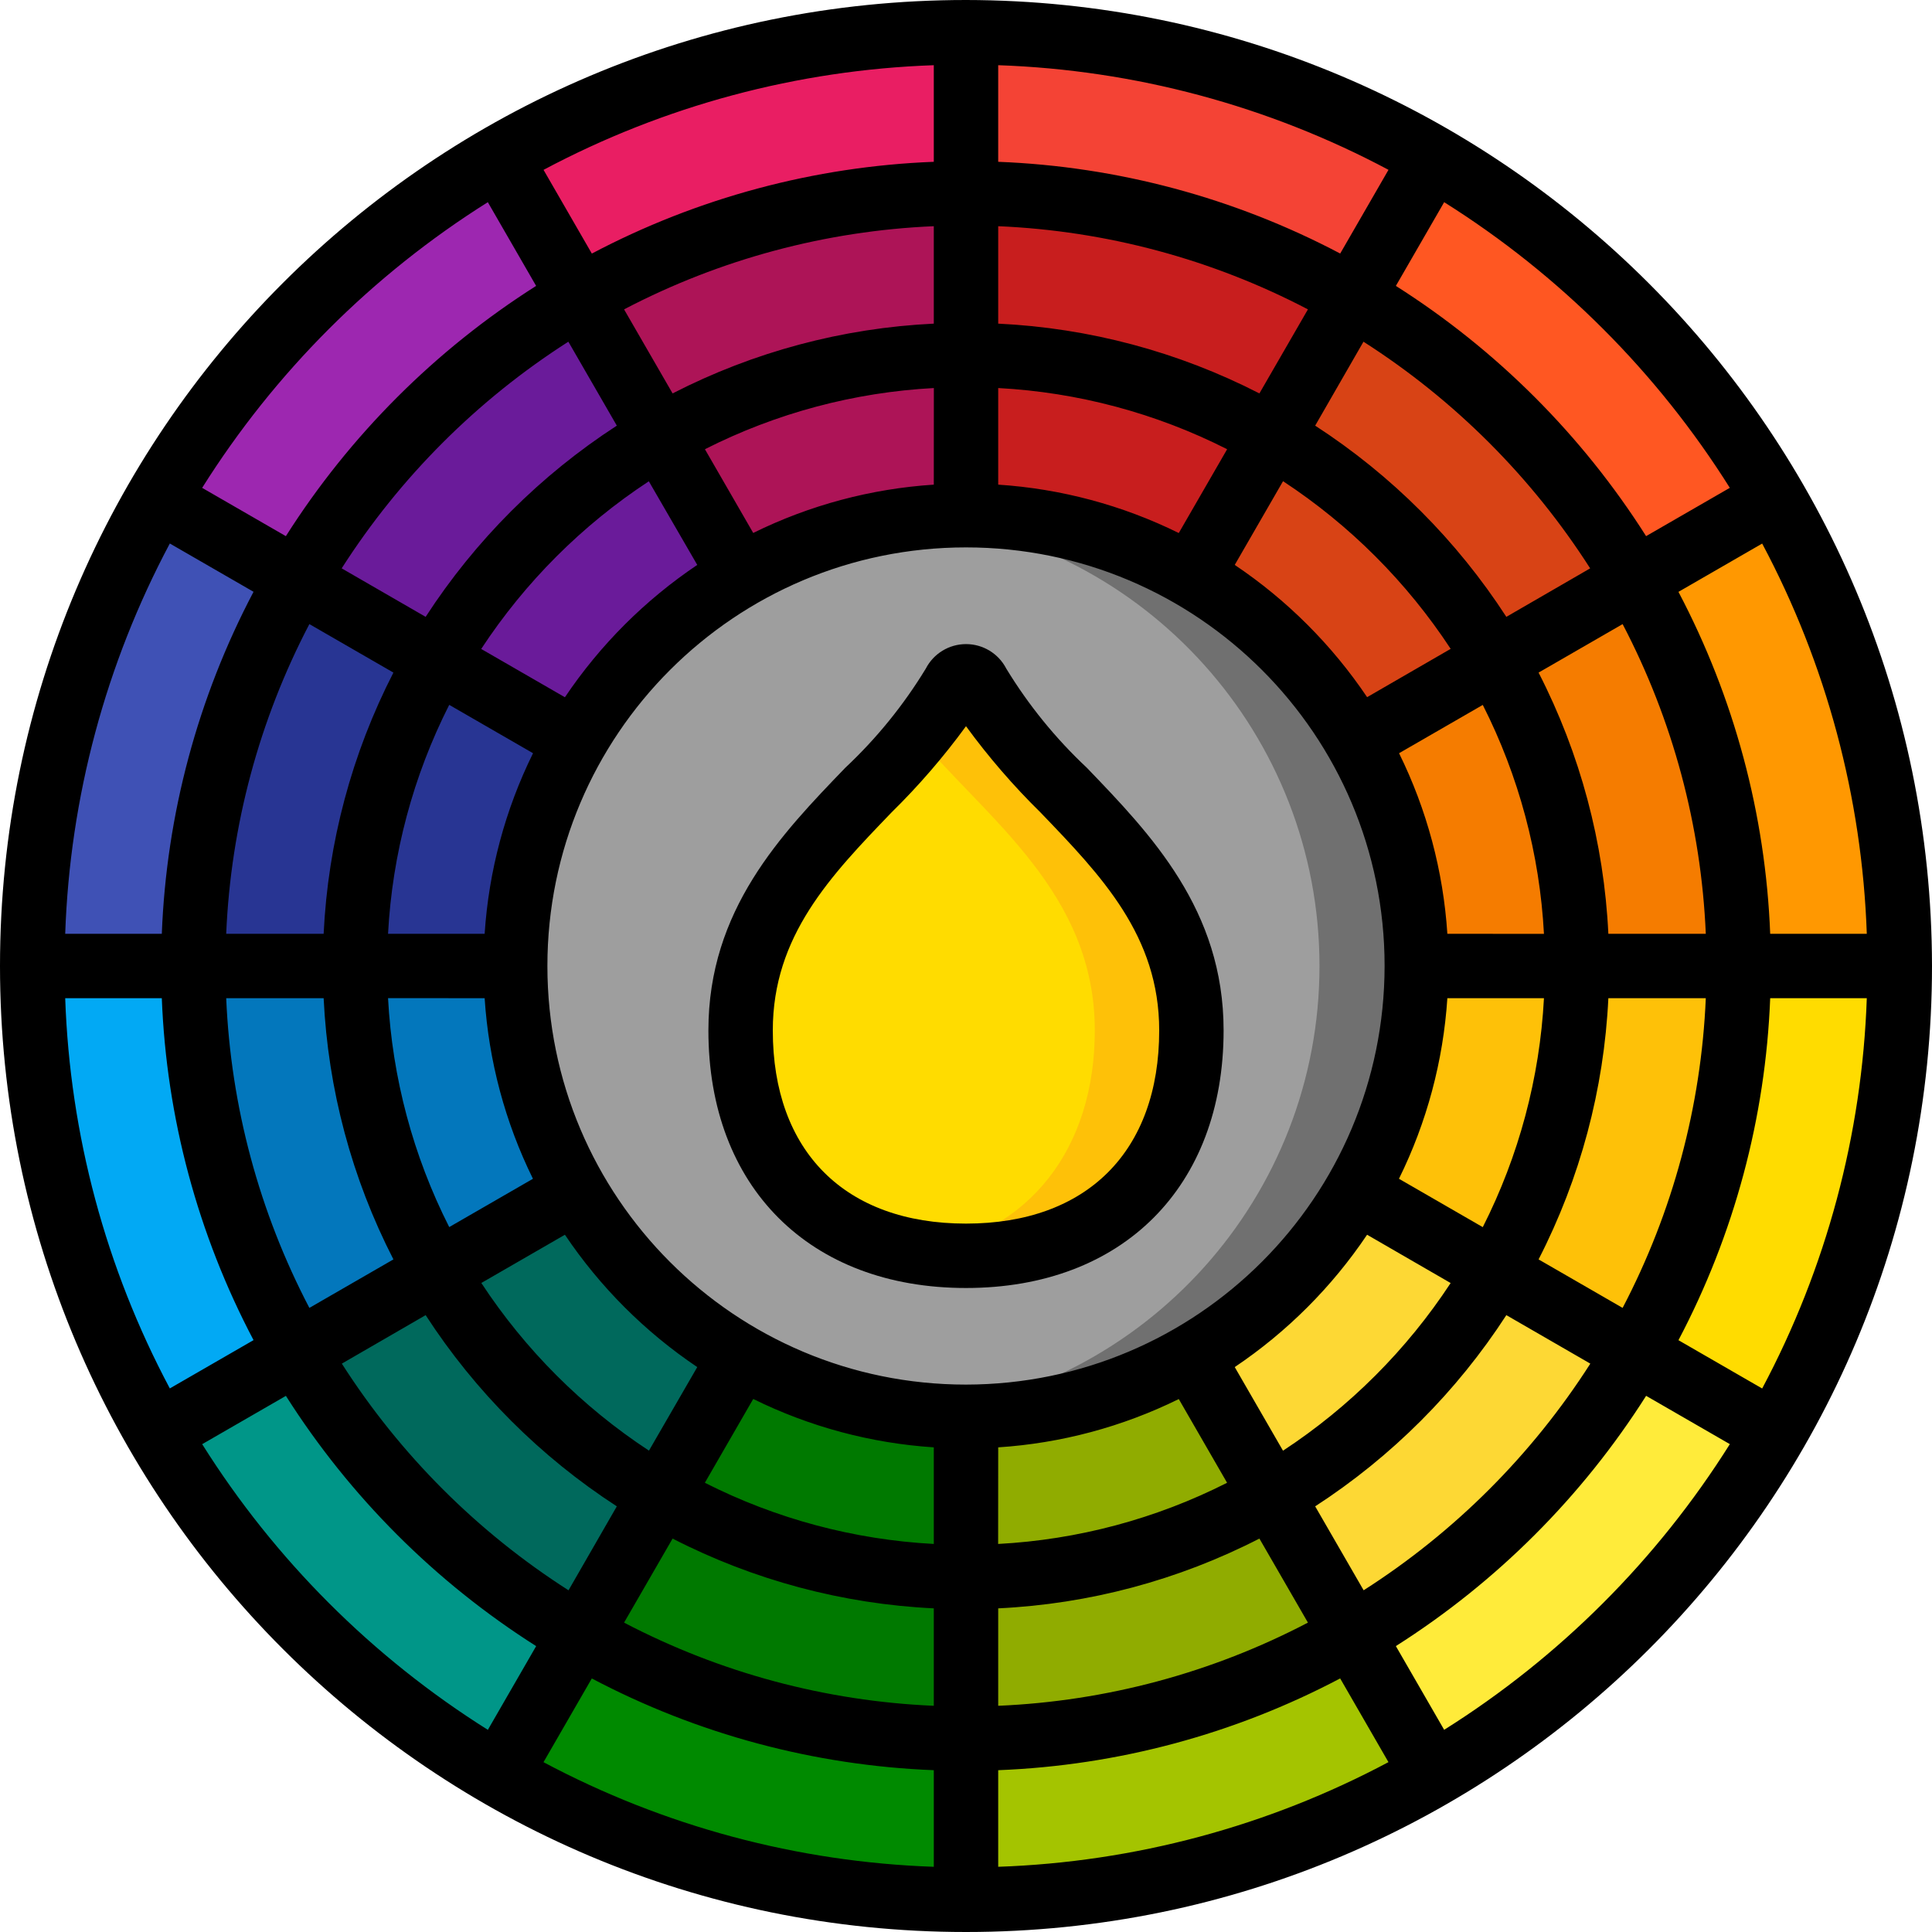 <svg xmlns="http://www.w3.org/2000/svg" height="512" viewBox="0 0 60 60" width="512"><g id="Page-1" fill="none" fill-rule="evenodd"><g id="083---Colour-Wheel" fill-rule="nonzero"><circle id="Oval" cx="30" cy="30" fill="#9e9e9e" r="14"></circle><path id="Shape" d="m30 16c-.501.001-1.002.029-1.5.083 7.101.777 12.478 6.774 12.478 13.917s-5.377 13.14-12.478 13.917c5.156.564 10.201-1.769 13.111-6.062s3.208-9.843.775-14.423-7.199-7.44-12.386-7.432z" fill="#707070"></path><path id="Shape" d="m37 32c0 4.112-2.545 7-7 7s-7-2.888-7-7c0-5.155 4.886-7.429 6.635-10.772.068-.14.21-.228.365-.228s.297.089.365.228c1.749 3.343 6.635 5.617 6.635 10.772z" fill="#ffdc00"></path><path id="Shape" d="m30.365 21.228c-.068-.14-.21-.228-.365-.228s-.297.089-.365.228c-.319.585-.699 1.134-1.135 1.638 2.145 2.565 5.5 4.859 5.5 9.134 0 3.625-1.98 6.3-5.5 6.878.496.082.997.123 1.5.122 4.455 0 7-2.888 7-7 0-5.155-4.886-7.429-6.635-10.772z" fill="#fec108"></path><path id="Shape" d="m18 9.23c-3.644 2.109-6.671 5.136-8.78 8.78l-4.34-2.51c2.555-4.405 6.215-8.065 10.62-10.62z" fill="#9d27b0"></path><path id="Shape" d="m30 1v5c-4.216-.009-8.358 1.106-12 3.23l-2.5-4.35c4.406-2.551 9.409-3.89 14.5-3.88z" fill="#e91e63"></path><path id="Shape" d="m44.5 4.88-2.51 4.34c-3.641-2.116-7.779-3.227-11.99-3.22v-5c5.091-.009 10.094 1.329 14.5 3.88z" fill="#f44335"></path><path id="Shape" d="m55.12 15.5-4.34 2.5c-2.115-3.642-5.145-6.669-8.79-8.78l2.51-4.34c4.405 2.555 8.065 6.215 10.62 10.62z" fill="#ff5722"></path><path id="Shape" d="m59 30h-5c.007-4.214-1.104-8.355-3.22-12l4.34-2.5c2.551 4.406 3.89 9.409 3.88 14.5z" fill="#ff9801"></path><path id="Shape" d="m59 30c.009 5.091-1.329 10.094-3.88 14.5l-4.35-2.5c2.124-3.642 3.239-7.784 3.23-12z" fill="#ffdc00"></path><path id="Shape" d="m55.12 44.5c-2.555 4.405-6.215 8.065-10.62 10.62l-2.51-4.34c3.644-2.109 6.671-5.136 8.78-8.78z" fill="#ffeb3a"></path><path id="Shape" d="m44.5 55.12c-4.406 2.551-9.409 3.89-14.5 3.88v-5c4.211.007 8.349-1.104 11.99-3.22z" fill="#a4c400"></path><path id="Shape" d="m30 54v5c-5.091.009-10.094-1.329-14.5-3.88l2.5-4.35c3.642 2.124 7.784 3.239 12 3.23z" fill="#008a00"></path><path id="Shape" d="m18 50.77-2.5 4.35h-.01c-4.4-2.558-8.056-6.218-10.61-10.62l4.34-2.5c2.112 3.639 5.139 6.662 8.78 8.77z" fill="#009688"></path><path id="Shape" d="m9.22 41.99v.01l-4.34 2.5c-2.551-4.406-3.89-9.409-3.88-14.5h5c-.007 4.211 1.104 8.349 3.22 11.99z" fill="#02a9f4"></path><path id="Shape" d="m9.22 18.01c-2.116 3.641-3.227 7.779-3.22 11.99h-5c-.009-5.091 1.329-10.094 3.88-14.5z" fill="#3f51b5"></path><path id="Shape" d="m54 30h-5c.003-3.336-.876-6.614-2.55-9.5l4.33-2.5c2.116 3.645 3.227 7.786 3.22 12z" fill="#f57c00"></path><path id="Shape" d="m50.77 42c-2.109 3.644-5.136 6.671-8.78 8.78l-2.5-4.33c2.887-1.669 5.287-4.065 6.96-6.95z" fill="#fdd834"></path><path id="Shape" d="m30 49v5c-4.216.009-8.358-1.106-12-3.23l2.5-4.32c2.886 1.674 6.164 2.553 9.5 2.55z" fill="#007900"></path><path id="Shape" d="m13.55 39.5-4.33 2.49c-2.116-3.641-3.227-7.779-3.22-11.99h5c-.003 3.336.876 6.614 2.55 9.5z" fill="#0377bc"></path><path id="Shape" d="m13.55 20.5c-1.674 2.886-2.553 6.164-2.55 9.5h-5c-.007-4.211 1.104-8.349 3.22-11.99z" fill="#283593"></path><path id="Shape" d="m49 30h-5c.006-2.459-.643-4.875-1.88-7l4.33-2.5c1.674 2.886 2.553 6.164 2.55 9.5z" fill="#f57c00"></path><path id="Shape" d="m46.45 39.5c-1.673 2.885-4.073 5.281-6.96 6.95l-2.49-4.33c2.123-1.233 3.887-2.997 5.12-5.12z" fill="#fdd834"></path><path id="Shape" d="m30 44v5c-3.336.003-6.614-.876-9.5-2.55l2.5-4.33c2.125 1.237 4.541 1.886 7 1.88z" fill="#007900"></path><path id="Shape" d="m17.88 37-4.33 2.5c-1.674-2.886-2.553-6.164-2.55-9.5h5c-.006 2.459.643 4.875 1.88 7z" fill="#0377bc"></path><path id="Shape" d="m17.88 23c-1.237 2.125-1.886 4.541-1.88 7h-5c-.003-3.336.876-6.614 2.55-9.5z" fill="#283593"></path><path id="Shape" d="m30 6v5c-3.336-.003-6.614.876-9.5 2.55l-2.5-4.32c3.642-2.124 7.784-3.239 12-3.23z" fill="#ad1457"></path><path id="Shape" d="m30 11v5c-2.459-.006-4.875.643-7 1.88l-2.5-4.33c2.886-1.674 6.164-2.553 9.5-2.55z" fill="#ad1457"></path><path id="Shape" d="m20.5 13.55c-2.882 1.672-5.278 4.068-6.95 6.95l-4.33-2.49c2.109-3.644 5.136-6.671 8.78-8.78z" fill="#6a1b9a"></path><path id="Shape" d="m23 17.88c-2.123 1.233-3.887 2.997-5.12 5.12l-4.33-2.5c1.672-2.882 4.068-5.278 6.95-6.95z" fill="#6a1b9a"></path><path id="Shape" d="m20.5 46.45-2.5 4.32c-3.641-2.108-6.668-5.131-8.78-8.77v-.01l4.33-2.49c1.672 2.882 4.068 5.278 6.95 6.95z" fill="#00695c"></path><path id="Shape" d="m23 42.12-2.5 4.33c-2.882-1.672-5.278-4.068-6.95-6.95l4.33-2.5c1.233 2.123 2.997 3.887 5.12 5.12z" fill="#00695c"></path><path id="Shape" d="m41.99 50.78c-3.641 2.116-7.779 3.227-11.99 3.22v-5c3.333.005 6.608-.875 9.49-2.55z" fill="#90ac00"></path><path id="Shape" d="m39.49 46.45c-2.882 1.675-6.157 2.555-9.49 2.55v-5c2.459.006 4.875-.643 7-1.88z" fill="#90ac00"></path><path id="Shape" d="m54 30c.009 4.216-1.106 8.358-3.23 12l-4.32-2.5c1.674-2.886 2.553-6.164 2.55-9.5z" fill="#fec108"></path><path id="Shape" d="m49 30c.003 3.336-.876 6.614-2.55 9.5l-4.33-2.5c1.237-2.125 1.886-4.541 1.88-7z" fill="#fec108"></path><path id="Shape" d="m50.78 18-4.33 2.5c-1.673-2.885-4.073-5.281-6.96-6.95l2.5-4.33c3.645 2.111 6.675 5.138 8.79 8.78z" fill="#d84315"></path><path id="Shape" d="m46.45 20.5-4.33 2.5c-1.231-2.127-3-3.893-5.13-5.12l2.5-4.33c2.887 1.669 5.287 4.065 6.96 6.95z" fill="#d84315"></path><path id="Shape" d="m41.99 9.22-2.5 4.33c-2.882-1.675-6.157-2.555-9.49-2.55v-5c4.211-.007 8.349 1.104 11.99 3.22z" fill="#c81e1e"></path><path id="Shape" d="m39.49 13.55-2.5 4.33c-2.122-1.235-4.535-1.884-6.99-1.88v-5c3.333-.005 6.608.875 9.49 2.55z" fill="#c81e1e"></path><g fill="#000"><path id="Shape" d="m31.251 20.765c-.241-.468-.723-.762-1.25-.762s-1.009.294-1.25.762c-.69 1.135-1.531 2.17-2.5 3.079-1.994 2.068-4.251 4.414-4.251 8.156 0 4.859 3.14 8 8 8s8-3.141 8-8c0-3.742-2.257-6.088-4.248-8.157-.969-.909-1.81-1.944-2.501-3.078zm-1.251 17.235c-3.757 0-6-2.243-6-6 0-2.936 1.792-4.8 3.689-6.771.842-.827 1.615-1.722 2.311-2.676.696.954 1.469 1.849 2.311 2.676 1.897 1.971 3.689 3.835 3.689 6.771 0 3.757-2.243 6-6 6z"></path><path id="Shape" d="m30 0c-16.569 0-30 13.431-30 30s13.431 30 30 30 30-13.431 30-30c-.019-16.561-13.439-29.981-30-30zm23.721 15.15-2.6 1.5c-1.987-3.131-4.64-5.784-7.771-7.771l1.5-2.6c3.586 2.253 6.618 5.285 8.871 8.871zm-3.772 13.85c-.135-2.828-.874-5.594-2.167-8.112l2.61-1.506c1.558 2.977 2.44 6.261 2.583 9.618zm-19.949 14c-7.18 0-13-5.82-13-13s5.82-13 13-13 13 5.82 13 13c-.008 7.176-5.824 12.992-13 13zm8.346-25.456 1.5-2.6c2.073 1.361 3.845 3.134 5.206 5.207l-2.595 1.5c-1.092-1.622-2.488-3.017-4.111-4.107zm-1.738-.99c-1.752-.865-3.658-1.375-5.608-1.503v-3c2.476.132 4.898.779 7.11 1.9zm-7.608-1.503c-1.95.127-3.855.636-5.608 1.5l-1.5-2.6c2.212-1.121 4.634-1.768 7.11-1.9zm-7.346 2.493c-1.623 1.091-3.019 2.487-4.11 4.11l-2.6-1.5c1.361-2.073 3.133-3.846 5.206-5.207zm-5.1 5.848c-.865 1.752-1.375 3.658-1.503 5.608h-3c.132-2.476.779-4.898 1.9-7.11zm-1.503 7.608c.127 1.95.636 3.855 1.5 5.608l-2.6 1.5c-1.121-2.212-1.768-4.634-1.9-7.11zm2.493 7.346c1.091 1.623 2.487 3.019 4.11 4.11l-1.5 2.595c-2.073-1.361-3.845-3.134-5.206-5.207zm5.848 5.1c1.752.865 3.658 1.375 5.608 1.503v3c-2.476-.132-4.898-.779-7.11-1.9zm7.608 1.503c1.95-.127 3.855-.636 5.608-1.5l1.5 2.6c-2.212 1.121-4.634 1.768-7.11 1.9zm7.346-2.493c1.623-1.091 3.019-2.487 4.11-4.11l2.595 1.5c-1.361 2.073-3.133 3.846-5.206 5.207zm5.1-5.848c.865-1.752 1.375-3.658 1.503-5.608h3c-.132 2.476-.779 4.898-1.9 7.11zm1.503-7.608c-.127-1.95-.636-3.855-1.5-5.608l2.6-1.5c1.121 2.212 1.768 4.634 1.9 7.11zm1.832-9.843c-1.54-2.375-3.563-4.398-5.937-5.938l1.5-2.607c2.829 1.808 5.231 4.21 7.04 7.039zm-7.669-6.939c-2.518-1.293-5.284-2.032-8.112-2.167v-3.026c3.357.143 6.642 1.025 9.619 2.583zm-8.112-7.193v-3c4.235.146 8.381 1.257 12.121 3.249l-1.5 2.6c-3.283-1.732-6.912-2.705-10.621-2.849zm-2 0c-3.709.144-7.338 1.118-10.62 2.85l-1.5-2.6c3.74-1.992 7.885-3.104 12.12-3.25zm0 2v3.026c-2.828.135-5.594.874-8.112 2.167l-1.507-2.61c2.977-1.558 6.262-2.44 9.619-2.583zm-9.844 6.194c-2.374 1.54-4.397 3.563-5.937 5.938l-2.608-1.506c1.809-2.829 4.211-5.231 7.04-7.039zm-6.938 7.669c-1.293 2.518-2.032 5.284-2.167 8.112h-3.026c.143-3.357 1.025-6.641 2.583-9.618zm-7.193 8.112h-3c.146-4.235 1.257-8.381 3.249-12.121l2.6 1.5c-1.731 3.283-2.705 6.912-2.849 10.621zm0 2c.144 3.708 1.118 7.337 2.849 10.619l-2.6 1.5c-1.992-3.739-3.103-7.885-3.249-12.119zm2 0h3.026c.135 2.828.874 5.594 2.167 8.112l-2.61 1.506c-1.558-2.977-2.44-6.261-2.583-9.618zm6.194 9.843c1.54 2.375 3.563 4.398 5.937 5.938l-1.5 2.607c-2.829-1.808-5.231-4.21-7.04-7.039zm7.669 6.939c2.518 1.293 5.284 2.032 8.112 2.167v3.026c-3.357-.143-6.642-1.025-9.619-2.583zm8.112 7.193v3c-4.235-.146-8.381-1.257-12.121-3.249l1.5-2.6c3.283 1.732 6.912 2.705 10.621 2.849zm2 0c3.709-.144 7.338-1.118 10.62-2.85l1.5 2.6c-3.74 1.992-7.885 3.104-12.12 3.25zm0-2v-3.026c2.828-.135 5.594-.874 8.112-2.167l1.507 2.61c-2.977 1.558-6.262 2.44-9.619 2.583zm9.844-6.194c2.374-1.54 4.397-3.563 5.937-5.938l2.608 1.506c-1.809 2.829-4.211 5.231-7.04 7.039zm6.938-7.669c1.293-2.518 2.032-5.284 2.167-8.112h3.026c-.143 3.357-1.025 6.641-2.583 9.618zm7.193-8.112h3c-.146 4.235-1.257 8.381-3.249 12.121l-2.6-1.5c1.731-3.283 2.705-6.912 2.849-10.621zm0-2c-.144-3.708-1.118-7.337-2.849-10.619l2.6-1.5c1.992 3.739 3.103 7.885 3.249 12.119zm-39.825-22.721 1.5 2.6c-3.131 1.987-5.785 4.641-7.772 7.772l-2.6-1.5c2.254-3.586 5.286-6.618 8.872-8.872zm-8.871 38.571 2.6-1.5c1.987 3.131 4.641 5.785 7.772 7.772l-1.5 2.6c-3.586-2.254-6.618-5.286-8.872-8.872zm38.571 8.871-1.5-2.6c3.131-1.987 5.785-4.641 7.772-7.772l2.6 1.5c-2.254 3.586-5.286 6.618-8.872 8.872z"></path></g></g></g></svg>